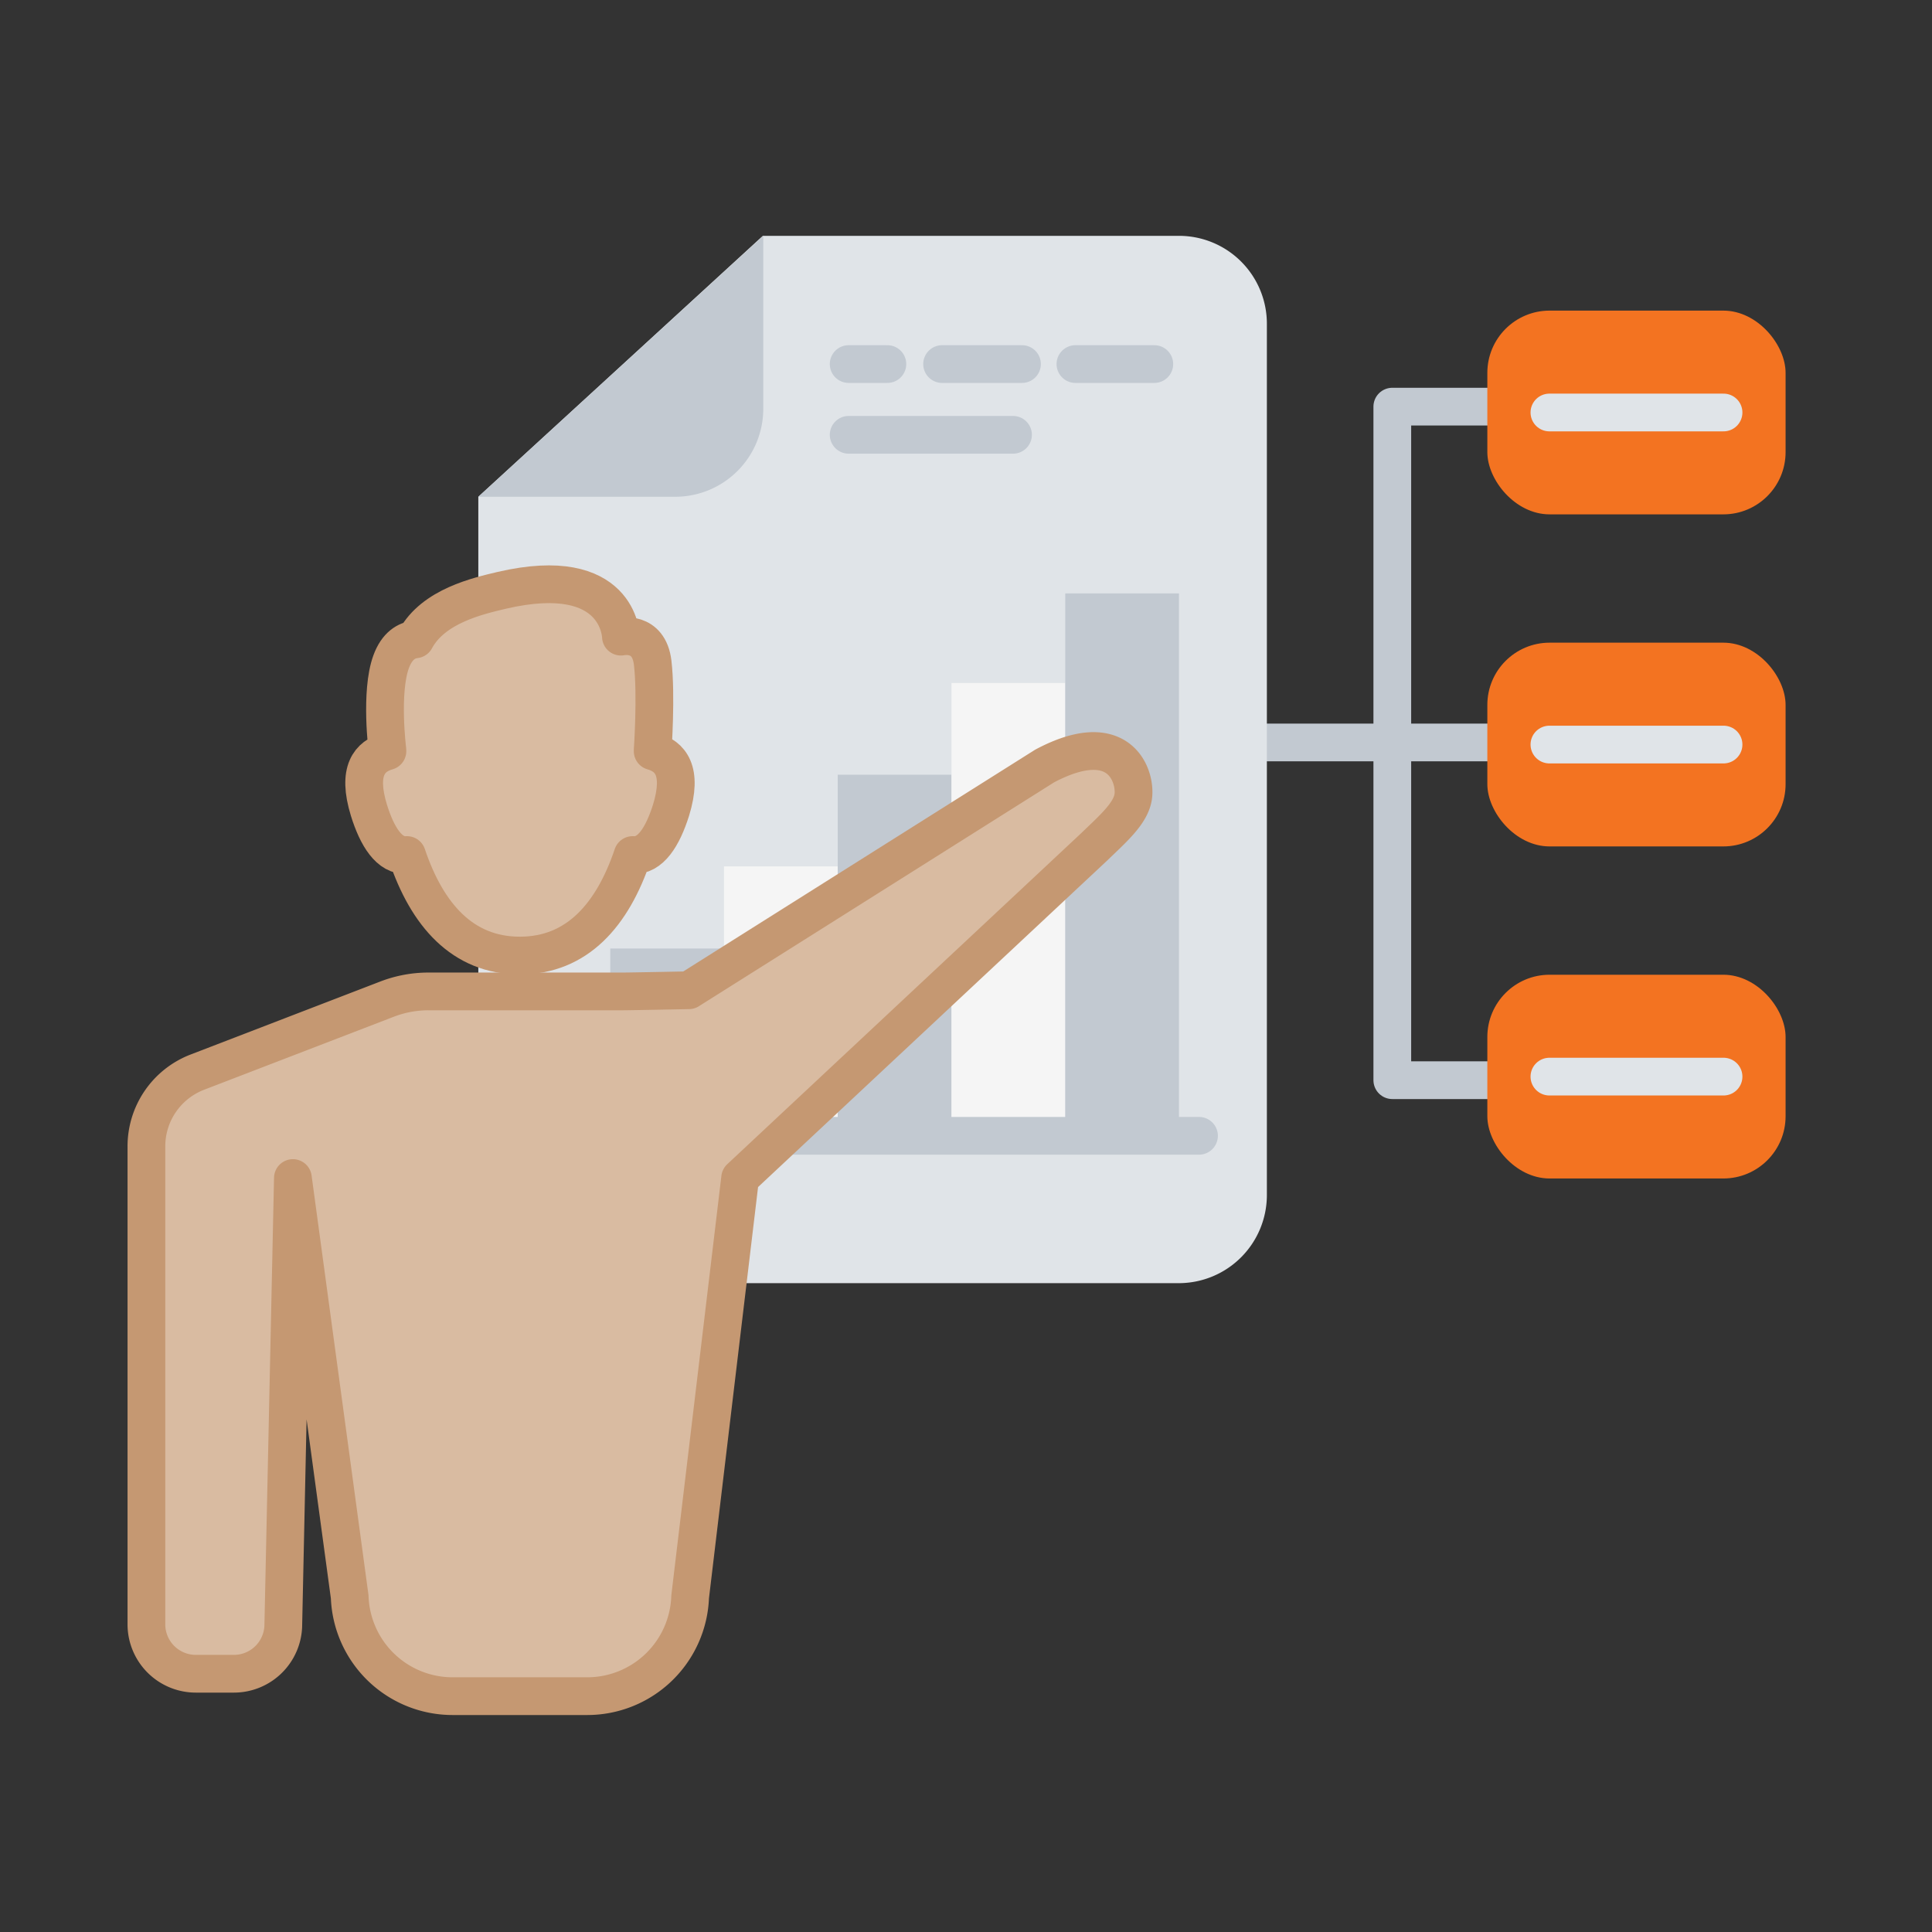 <?xml version="1.0" encoding="UTF-8"?>
<svg xmlns="http://www.w3.org/2000/svg" id="Layer_1" data-name="Layer 1" viewBox="0 0 1024 1024">
  <rect x="0" y="0" width="1024" height="1024" fill="#333333" stroke="none"/>
  <defs>
    <style>.cls-1,.cls-3{fill:none;}.cls-1{stroke:#c2c9d1;}.cls-1,.cls-3,.cls-7{stroke-linecap:round;stroke-linejoin:round;stroke-width:20px;}.cls-2{fill:#f37321;}.cls-3{stroke:#e0e4e8;}.cls-4{fill:#e0e4e8;}.cls-5{fill:#c2c9d1;}.cls-6{fill:#f5f5f5;}.cls-7{fill:#d9bba1;stroke:#c59872;}</style>
  </defs>
  <line class="cls-1" x1="656.75" y1="393.52" x2="934.75" y2="393.52"></line>
  <polyline class="cls-1" points="930.75 215.53 737.95 215.53 737.95 572.52 931.75 572.52"></polyline>
  <rect class="cls-2" x="788.32" y="164.63" width="158.08" height="107.99" rx="33"></rect>
  <line class="cls-3" x1="821.22" y1="218.63" x2="913.51" y2="218.63"></line>
  <rect class="cls-2" x="788.32" y="340.63" width="158.08" height="107.99" rx="33"></rect>
  <line class="cls-3" x1="821.22" y1="394.63" x2="913.51" y2="394.63"></line>
  <rect class="cls-2" x="788.32" y="516.63" width="158.08" height="107.99" rx="33"></rect>
  <line class="cls-3" x1="821.22" y1="570.63" x2="913.51" y2="570.63"></line>
  <path class="cls-4" d="M253.52,263.29V633.57a46.71,46.71,0,0,0,46.53,46.53H624.93a46.72,46.72,0,0,0,46.54-46.53V171.62A46.58,46.58,0,0,0,624.93,125H404.32Z"></path>
  <path class="cls-5" d="M253.52,263.29H358A46.65,46.65,0,0,0,404.55,217V125Z"></path>
  <line class="cls-1" x1="570" y1="192.96" x2="611.81" y2="192.96"></line>
  <line class="cls-1" x1="499.33" y1="192.96" x2="541.67" y2="192.96"></line>
  <line class="cls-1" x1="449.81" y1="192.96" x2="470.33" y2="192.96"></line>
  <line class="cls-1" x1="449.81" y1="230.46" x2="536.92" y2="230.46"></line>
  <rect class="cls-5" x="323.46" y="502.73" width="60.27" height="99.27"></rect>
  <rect class="cls-6" x="383.74" y="459.2" width="60.27" height="142.8"></rect>
  <rect class="cls-5" x="444.01" y="410.61" width="60.27" height="191.39"></rect>
  <rect class="cls-6" x="504.33" y="362.01" width="60.27" height="239.99"></rect>
  <rect class="cls-5" x="564.61" y="314.52" width="60.27" height="287.48"></rect>
  <line class="cls-1" x1="314.4" y1="602" x2="635.5" y2="602"></line>
  <path class="cls-7" d="M77.6,861V607.58a42.11,42.11,0,0,1,26.91-39.29l100.63-38.73a61.1,61.1,0,0,1,22-4.09H330.36c3.3,0,34.75-.62,34.75-.62L553.68,406c38.9-20.65,48.07,4.18,47.05,15.45-.84,9.26-10.81,17.74-20.75,27.37L392.29,624.36l-26.5,222A54.58,54.58,0,0,1,311.25,899H239.89a54.58,54.58,0,0,1-54.54-52.61l-30.11-222-5.08,236.52A26.2,26.2,0,0,1,124,887.12H103.77A26.2,26.2,0,0,1,77.6,861Z"></path>
  <path class="cls-7" d="M335.32,453.18c-10.66,31.6-29.36,53.28-59.8,53.28s-49.18-21.68-59.83-53.28c-9.3.73-15.82-9.78-20.14-23.71-6.49-21.11.46-28.69,9.79-31.33v-.51h0s-3.91-30.75,1.95-46.83c3.15-8.67,8.3-11.4,12.87-11.94,9.52-17.7,33.28-23,45.89-26,62.29-14.41,63.05,24.58,63.05,24.58s14.8-3.38,16.83,13.83,0,46.37,0,46.37h0v.51c9.29,2.64,16.19,10.22,9.72,31.33C351.23,443.41,344.76,453.91,335.32,453.18Z"></path>
</svg>
